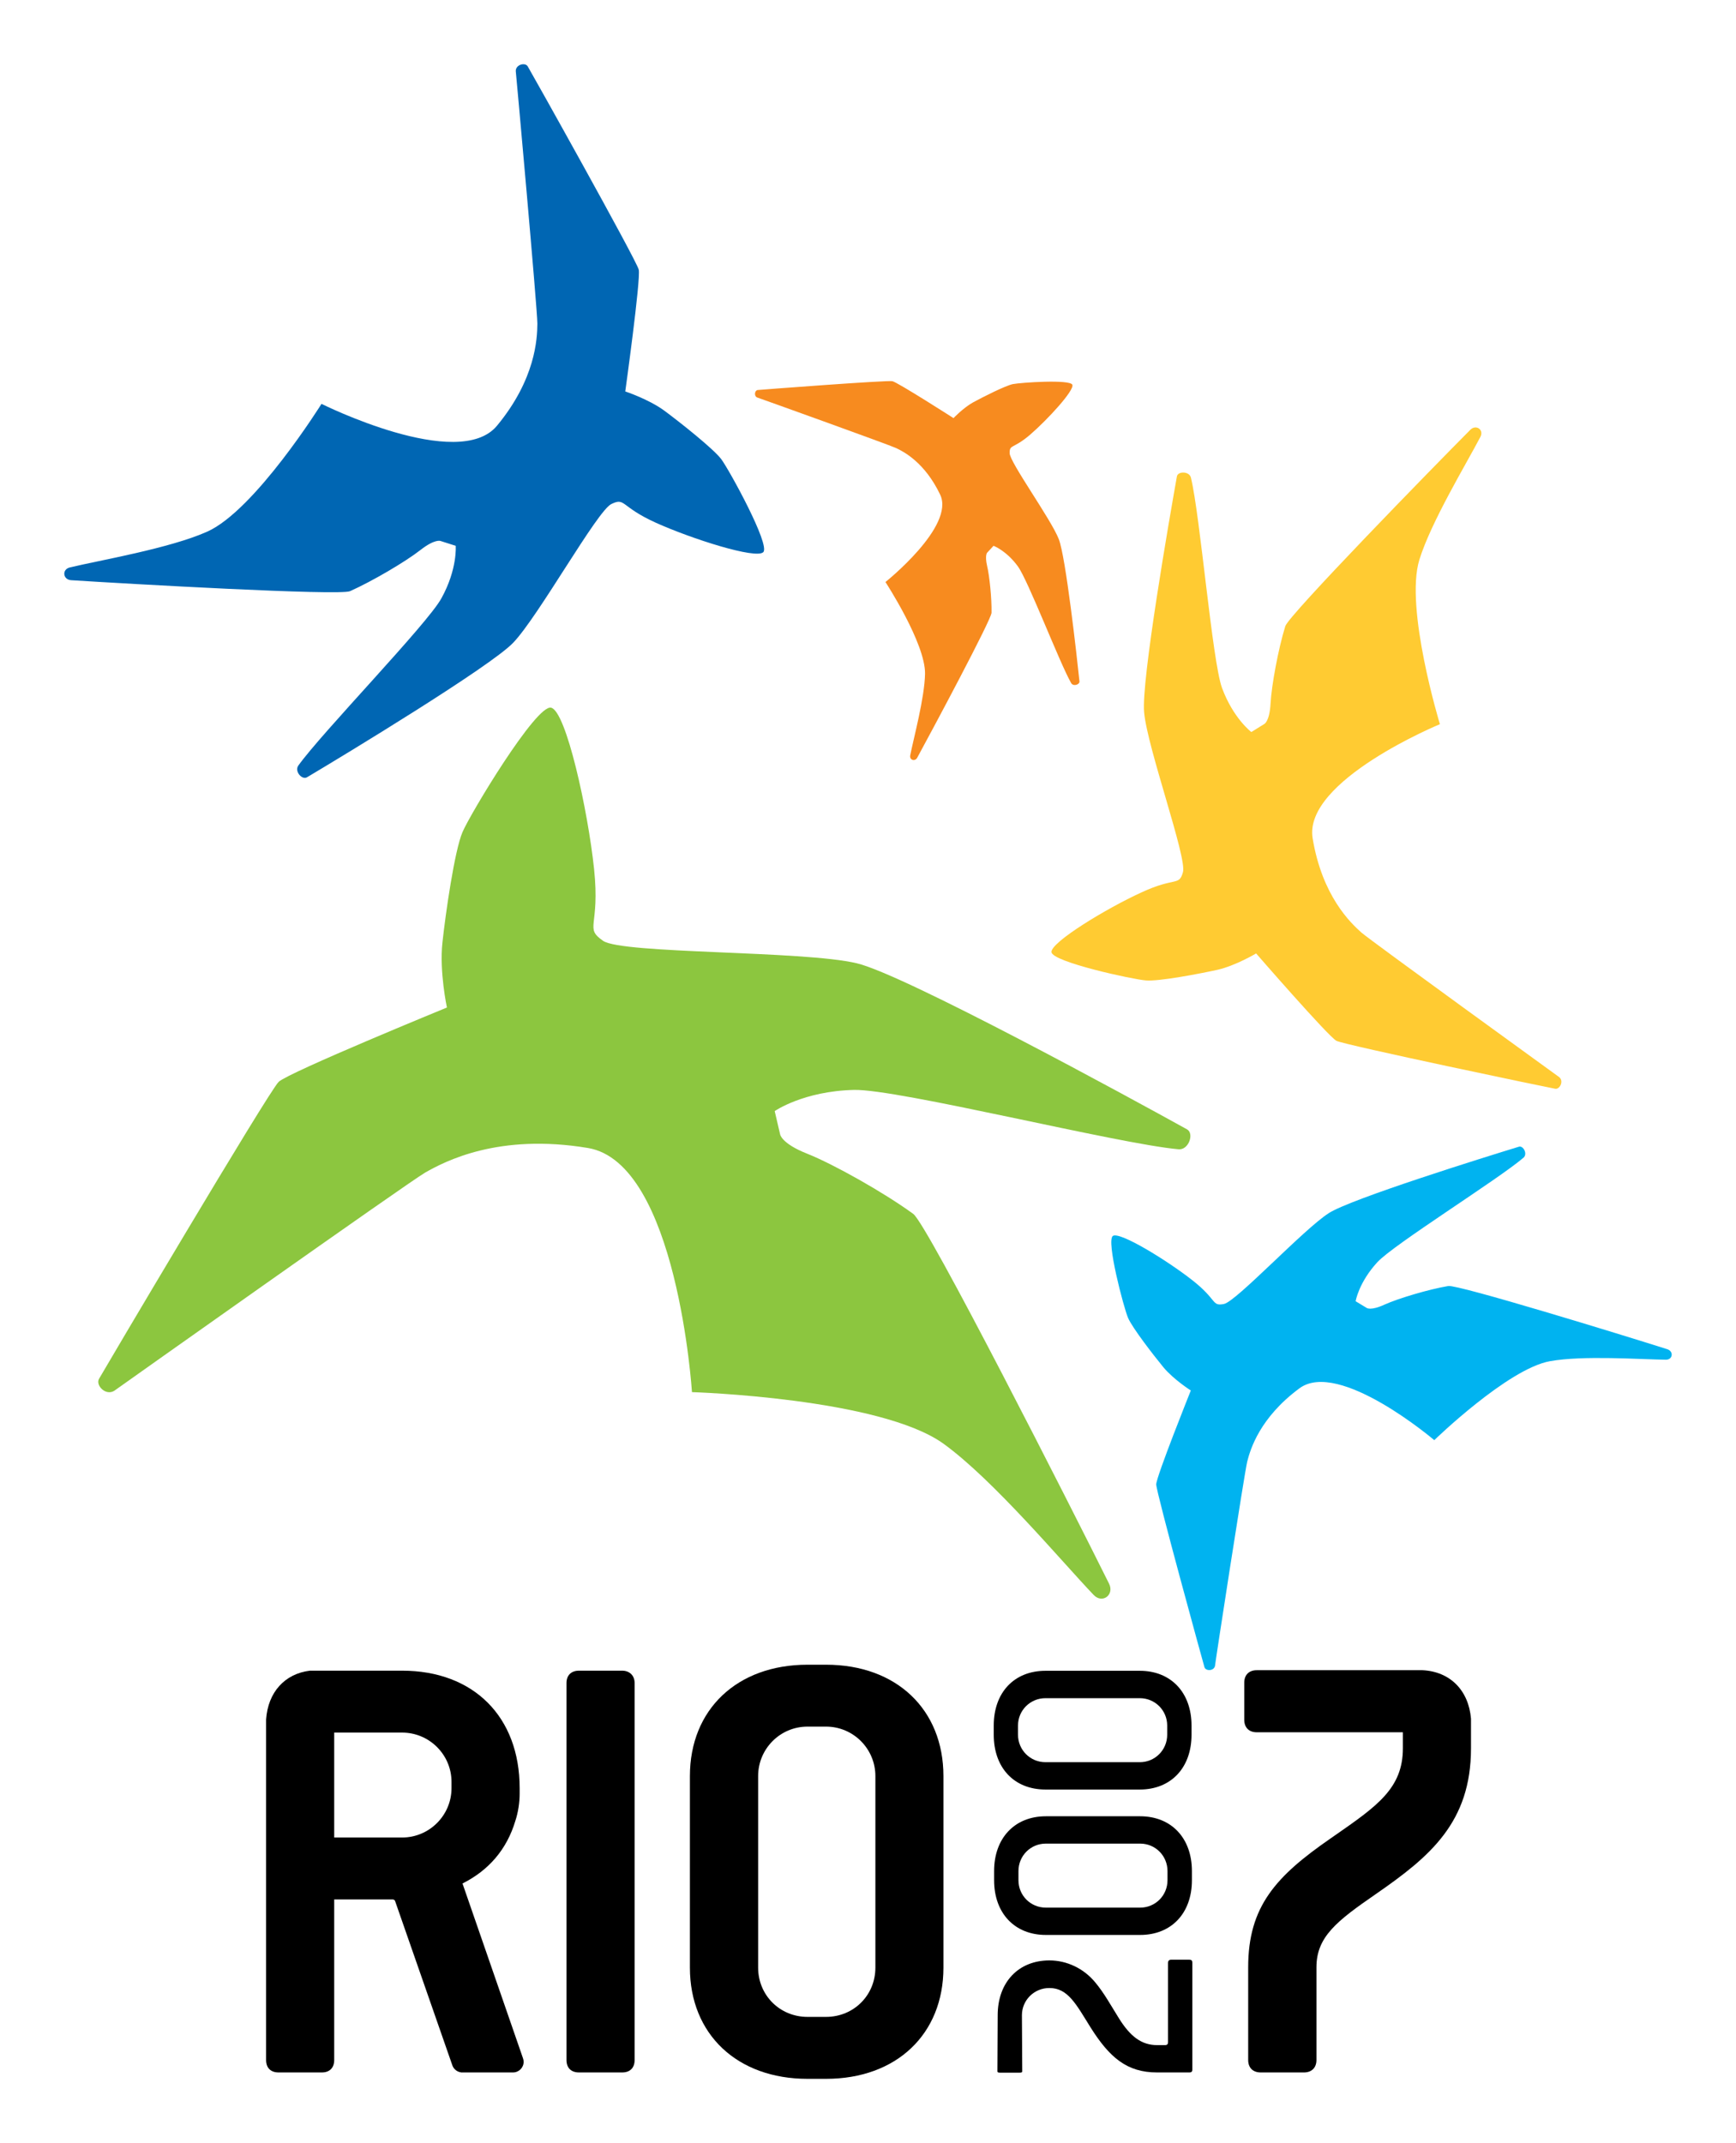<?xml version="1.0" encoding="UTF-8" standalone="no"?>
<!-- Created with Inkscape (http://www.inkscape.org/) -->
<svg
   xmlns:svg="http://www.w3.org/2000/svg"
   xmlns="http://www.w3.org/2000/svg"
   version="1.0"
   width="956.693"
   height="1180.984"
   id="svg2">
  <defs
     id="defs4" />
  <g
     transform="translate(69.61,23.047)"
     id="layer1">
    <g
       transform="translate(35.433,35.4)"
       id="g23844">
      <path
         d="M -50.47,701.379 C -52.494,704.925 -46.861,710.885 -42.12,708.005 C -41.881,707.817 119.6,593.339 129.282,587.718 C 140.272,581.481 169.734,565.964 218.963,574.176 C 268.23,582.361 276.29,708.71 276.29,708.71 C 276.29,708.71 380.016,711.891 415.024,737.228 C 442.675,757.31 479.795,801.76 497.638,820.459 C 502.479,825.551 509.219,820.358 506.138,814.247 C 485.415,772.512 406.045,616.149 398.237,610.491 C 381.815,598.532 354.113,583.003 339.778,577.319 C 325.481,571.661 324.865,566.631 324.865,566.631 L 321.885,553.843 C 321.885,553.843 337.716,542.827 365.581,542.174 C 390.026,541.633 510.879,571.887 544.352,574.88 C 550.061,575.483 553.179,566.153 549.13,563.915 C 517.883,546.6 393.383,478.647 367.178,472.398 C 337.691,465.319 237.825,467.305 227.3,460.012 C 216.775,452.631 225.741,452.732 222.345,420.403 C 218.95,388.162 206.954,333.413 198.655,331.539 C 190.507,329.565 154.154,389.96 149.854,400.057 C 145.465,410.243 140.473,445.111 138.776,460.993 C 137.015,476.963 141.253,496.767 141.253,496.767 C 141.253,496.767 54.263,532.391 48.541,537.71 C 42.958,543.104 -48.822,698.348 -50.47,701.379"
         id="path22940"
         style="fill:#8cc63f;fill-opacity:1;fill-rule:nonzero;stroke:none" />
      <path
         d="M 185.804,-21.828 C 184.496,-24.204 179.152,-22.972 179.19,-19.288 C 179.278,-19.036 191.136,112.392 191.098,119.899 C 191.035,128.261 190.067,150.505 168.866,176.132 C 147.641,201.809 72.131,164.11 72.131,164.11 C 72.131,164.11 35.477,222.82 9.083,234.565 C -11.665,243.782 -49.778,250.233 -66.59,254.257 C -71.041,255.363 -70.388,260.996 -65.836,261.286 C -34.764,263.272 81.901,269.924 87.849,267.334 C 100.21,261.814 118.455,251.05 126.566,244.713 C 134.651,238.362 137.732,239.67 137.732,239.67 L 146.094,242.336 C 146.094,242.336 147.15,255.137 138.172,271.333 C 130.313,285.605 72.37,345.22 59.33,363.478 C 57.13,366.66 61.455,371.551 64.159,369.879 C 84.618,357.732 165.471,308.729 177.819,295.702 C 191.852,280.99 224.169,222.82 231.915,219.287 C 239.673,215.565 236.68,220.695 256.372,229.611 C 276.126,238.513 311.649,249.868 315.61,245.819 C 319.483,241.72 296.862,200.551 292.435,194.578 C 288.022,188.756 269.562,174.157 260.987,167.807 C 252.373,161.52 239.535,157.27 239.535,157.27 C 239.535,157.27 248.173,95.177 246.954,90.148 C 245.784,85.03 187.024,-19.929 185.804,-21.828"
         id="path22944"
         style="fill:#0066b3;fill-opacity:1;fill-rule:nonzero;stroke:none" />
      <path
         d="M 312.529,156.478 C 310.907,156.616 310.316,159.722 312.202,160.59 C 312.416,160.59 384.782,186.606 388.756,188.454 C 393.182,190.517 404.662,196.54 413.062,214.106 C 421.411,231.61 382.921,262.292 382.921,262.292 C 382.921,262.292 404.977,296.067 404.738,312.866 C 404.474,326.145 398.551,347.911 396.577,357.782 C 396.049,360.385 399.155,361.416 400.425,359.115 C 409.101,343.183 441.279,283.027 441.38,279.204 C 441.518,271.408 440.298,259.085 438.915,253.288 C 437.582,247.403 439.016,246.071 439.016,246.071 L 442.486,242.336 C 442.486,242.336 449.49,244.901 455.891,253.653 C 461.524,261.361 478.776,306.579 485.252,317.959 C 486.346,319.958 489.98,318.902 489.842,317.041 C 488.395,303.247 482.272,248.397 478.449,238.664 C 474.174,227.649 451.364,196.263 451.364,191.259 C 451.313,186.229 453.338,189.159 462.832,180.935 C 472.325,172.699 487.125,156.641 485.918,153.586 C 484.686,150.505 457.412,152.366 453.137,153.221 C 448.962,154.089 436.752,160.288 431.245,163.268 C 425.8,166.298 420.418,171.957 420.418,171.957 C 420.418,171.957 389.699,152.253 386.756,151.624 C 383.789,150.983 313.812,156.339 312.529,156.478"
         id="path22948"
         style="fill:#f78b1f;fill-opacity:1;fill-rule:nonzero;stroke:none" />
      <path
         d="M 751.943,541.52 C 754.471,542.06 756.91,537.383 754.244,535.144 C 754.018,534.956 650.644,460.176 645.224,455.46 C 639.201,450.104 623.571,435.253 618.34,403.528 C 613.084,371.714 688.48,340.63 688.48,340.63 C 688.48,340.63 668.952,276.601 677.163,249.994 C 683.664,229.02 703.079,197.093 710.787,182.306 C 712.887,178.32 708.36,175.289 705.267,178.37 C 684.054,199.709 605.149,280.575 603.276,286.611 C 599.403,299.072 595.693,319.241 595.153,329.125 C 594.624,339.084 591.745,340.492 591.745,340.492 L 584.552,344.956 C 584.552,344.956 574.631,337.474 568.407,320.687 C 562.987,305.85 556.373,225.801 551.268,204.776 C 550.387,201.142 544.063,201.142 543.534,204.097 C 539.485,226.819 523.793,316.928 525.478,334.142 C 527.238,353.708 549.18,414.241 546.879,422.163 C 544.628,430.098 542.78,424.565 523.793,433.43 C 504.755,442.131 473.91,460.842 474.413,466.249 C 474.941,471.694 519.341,481.313 526.433,481.841 C 533.575,482.458 555.857,478.182 565.98,475.969 C 576.027,473.643 587.193,466.966 587.193,466.966 C 587.193,466.966 626.978,512.762 631.467,515.126 C 635.944,517.44 749.68,541.205 751.943,541.52"
         id="path22952"
         style="fill:#ffcb32;fill-opacity:1;fill-rule:nonzero;stroke:none" />
      <path
         d="M 558.724,860.294 C 559.353,862.457 563.792,862.545 564.521,859.653 C 564.395,859.389 580.818,752.783 582.301,746.948 C 584.012,740.234 589.154,722.843 611.047,706.622 C 632.863,690.464 685.374,735.179 685.374,735.179 C 685.374,735.179 725.927,695.796 749.164,691.659 C 767.41,688.377 798.909,690.678 812.992,690.854 C 816.89,690.854 817.355,686.239 813.835,685.082 C 789.629,677.387 698.338,649.32 693.082,650.238 C 682.205,652.074 665.582,657.054 658,660.461 C 650.354,664.02 648.116,662.31 648.116,662.31 L 642.03,658.625 C 642.03,658.625 643.702,648.327 654.013,637.098 C 663.017,627.328 720.671,591.428 734.54,579.52 C 736.929,577.47 734.44,572.729 732.013,573.471 C 713.403,579.155 639.653,602.141 627.293,610.038 C 613.335,618.953 576.266,658.802 569.438,660.147 C 562.56,661.442 566.005,657.984 552.047,647.044 C 538.115,636.117 512.211,620.185 508.276,622.612 C 504.415,625.039 514.223,662.197 516.6,667.755 C 518.951,673.3 530.734,688.477 536.266,695.217 C 541.862,701.844 551.205,707.817 551.205,707.817 C 551.205,707.817 532.142,755.323 532.142,759.561 C 532.104,763.823 558.196,858.547 558.724,860.294"
         id="path22956"
         style="fill:#00b3f0;fill-opacity:1;fill-rule:nonzero;stroke:none" />
      <path
         d="M 237.825,862.218 L 214.034,862.218 C 209.708,862.218 207.143,864.796 207.143,869.009 L 207.143,1076.764 C 207.143,1081.114 209.708,1083.617 214.034,1083.617 L 237.825,1083.617 C 242.138,1083.617 244.69,1081.114 244.69,1076.764 L 244.69,869.009 C 244.69,864.934 241.936,862.218 237.825,862.218"
         id="path22960"
         style="fill:#000000;fill-opacity:1;fill-rule:nonzero;stroke:none" />
      <path
         d="M 312.756,920.325 C 312.756,905.198 324.953,893.038 339.954,893.038 L 350.177,893.038 C 365.153,893.038 377.376,905.198 377.376,920.325 L 377.376,1025.85 C 377.376,1041.077 365.443,1052.998 350.177,1052.998 L 339.954,1052.998 C 324.727,1052.998 312.756,1041.077 312.756,1025.85 L 312.756,920.325 z M 350.177,858.924 L 339.954,858.924 C 301.187,858.924 275.158,883.557 275.158,920.325 L 275.158,1025.85 C 275.158,1062.554 301.187,1087.137 339.954,1087.137 L 350.177,1087.137 C 388.944,1087.137 414.873,1062.554 414.873,1025.85 L 414.873,920.325 C 414.873,883.557 388.944,858.924 350.177,858.924"
         id="path22964"
         style="fill:#000000;fill-opacity:1;fill-rule:nonzero;stroke:none" />
      <path
         d="M 523.277,942.443 L 471.319,942.443 C 454.193,942.443 442.801,954.402 442.801,972.647 L 442.801,977.689 C 442.801,995.96 454.193,1007.843 471.319,1007.843 L 523.277,1007.843 C 540.416,1007.843 551.808,995.96 551.808,977.689 L 551.808,972.647 C 551.808,954.402 540.416,942.443 523.277,942.443 M 523.277,957.507 C 531.702,957.507 538.354,964.26 538.354,972.647 L 538.354,977.689 C 538.354,986.064 531.702,992.791 523.277,992.791 L 471.319,992.791 C 462.869,992.791 456.217,986.064 456.217,977.689 L 456.217,972.647 C 456.217,964.26 462.869,957.507 471.319,957.507 L 523.277,957.507"
         id="path22968"
         style="fill:#000000;fill-opacity:1;fill-rule:nonzero;stroke:none" />
      <path
         d="M 523.101,862.281 L 471.093,862.281 C 453.904,862.281 442.599,874.189 442.599,892.447 L 442.599,897.502 C 442.599,915.823 453.904,927.706 471.093,927.706 L 523.101,927.706 C 540.19,927.706 551.595,915.823 551.595,897.502 L 551.595,892.447 C 551.595,874.189 540.19,862.281 523.101,862.281 M 523.101,877.371 C 531.476,877.371 538.19,884.098 538.19,892.447 L 538.19,897.502 C 538.19,905.902 531.476,912.642 523.101,912.642 L 471.093,912.642 C 462.693,912.642 455.966,905.902 455.966,897.502 L 455.966,892.447 C 455.966,884.098 462.693,877.371 471.093,877.371 L 523.101,877.371"
         id="path22972"
         style="fill:#000000;fill-opacity:1;fill-rule:nonzero;stroke:none" />
      <path
         d="M 550.387,1021.499 L 540.341,1021.499 C 539.184,1021.499 538.643,1022.19 538.643,1023.209 L 538.643,1066.88 C 538.643,1068.037 538.178,1068.552 536.958,1068.552 L 532.62,1068.552 C 524.082,1068.552 517.883,1063.837 511.646,1053.878 C 507.169,1046.71 503.409,1039.807 498.543,1033.998 C 492.206,1026.315 482.913,1021.876 473.268,1021.876 C 456.293,1021.876 444.775,1033.847 444.775,1052.067 L 444.624,1083.088 C 444.624,1083.566 445.177,1083.742 446.12,1083.742 L 456.683,1083.742 C 457.777,1083.742 458.305,1083.566 458.305,1083.088 L 458.129,1052.067 C 458.129,1043.919 464.718,1037.091 473.268,1037.091 C 483.454,1037.091 487.918,1045.906 495.84,1058.619 C 506.402,1075.431 515.996,1083.617 532.62,1083.617 L 550.387,1083.617 C 551.595,1083.617 552.047,1083.113 552.047,1082.007 L 552.047,1023.209 C 552.047,1021.989 551.595,1021.499 550.387,1021.499"
         id="path22976"
         style="fill:#000000;fill-opacity:1;fill-rule:nonzero;stroke:none" />
      <path
         d="M 678.886,861.954 L 587.532,861.954 C 583.245,861.954 580.654,864.57 580.654,868.82 L 580.654,889.253 C 580.654,893.554 583.245,896.157 587.532,896.157 L 668.072,896.157 L 668.072,904.984 C 668.072,927.052 653.85,936.848 630.323,953.194 L 628.299,954.603 C 598.158,975.439 582.817,992.087 582.817,1025.661 L 582.817,1076.764 C 582.817,1081.014 585.42,1083.617 589.708,1083.617 L 613.536,1083.617 C 617.812,1083.617 620.44,1081.014 620.44,1076.764 L 620.44,1025.661 C 620.44,1008.799 631.719,1000.122 653.372,985.171 C 683.01,964.662 705.606,945.775 705.606,904.984 L 705.606,888.662 C 704.286,872.919 693.975,862.684 678.886,861.954"
         id="path22980"
         style="fill:#000000;fill-opacity:1;fill-rule:nonzero;stroke:none" />
      <path
         d="M 143.78,926.926 C 143.78,941.915 131.583,954.15 116.569,954.15 L 79.135,954.15 L 79.135,896.345 C 79.273,896.333 116.569,896.333 116.569,896.333 C 131.583,896.333 143.78,908.543 143.78,923.506 L 143.78,926.926 z M 183.151,1075.732 L 149.854,979.538 C 149.942,979.5 149.967,979.45 149.967,979.425 C 164.138,972.27 174.21,960.89 178.976,944.933 C 180.51,940.306 181.328,934.748 181.328,930.221 L 181.328,926.926 C 181.328,887.568 155.902,862.218 116.569,862.218 L 65.743,862.218 C 51.911,863.891 42.644,874.051 41.6,889.102 L 41.6,1076.764 C 41.6,1081.114 44.153,1083.617 48.479,1083.617 L 72.32,1083.617 C 76.557,1083.617 79.135,1081.114 79.135,1076.764 L 79.135,988.277 L 111.477,988.277 L 111.514,988.277 L 111.565,988.277 L 111.678,988.277 L 111.678,988.353 C 112.13,988.428 112.558,988.692 112.709,989.22 C 114.406,994.049 144.321,1079.92 144.321,1079.92 C 145.075,1081.843 146.886,1083.277 148.961,1083.566 L 149.087,1083.617 L 176.537,1083.617 L 177.065,1083.617 L 177.631,1083.617 C 180.9,1083.617 183.528,1081.014 183.528,1077.744 C 183.528,1077.078 183.402,1076.386 183.151,1075.732"
         id="path22984"
         style="fill:#000000;fill-opacity:1;fill-rule:nonzero;stroke:none" />
    </g>
  </g>
</svg>
